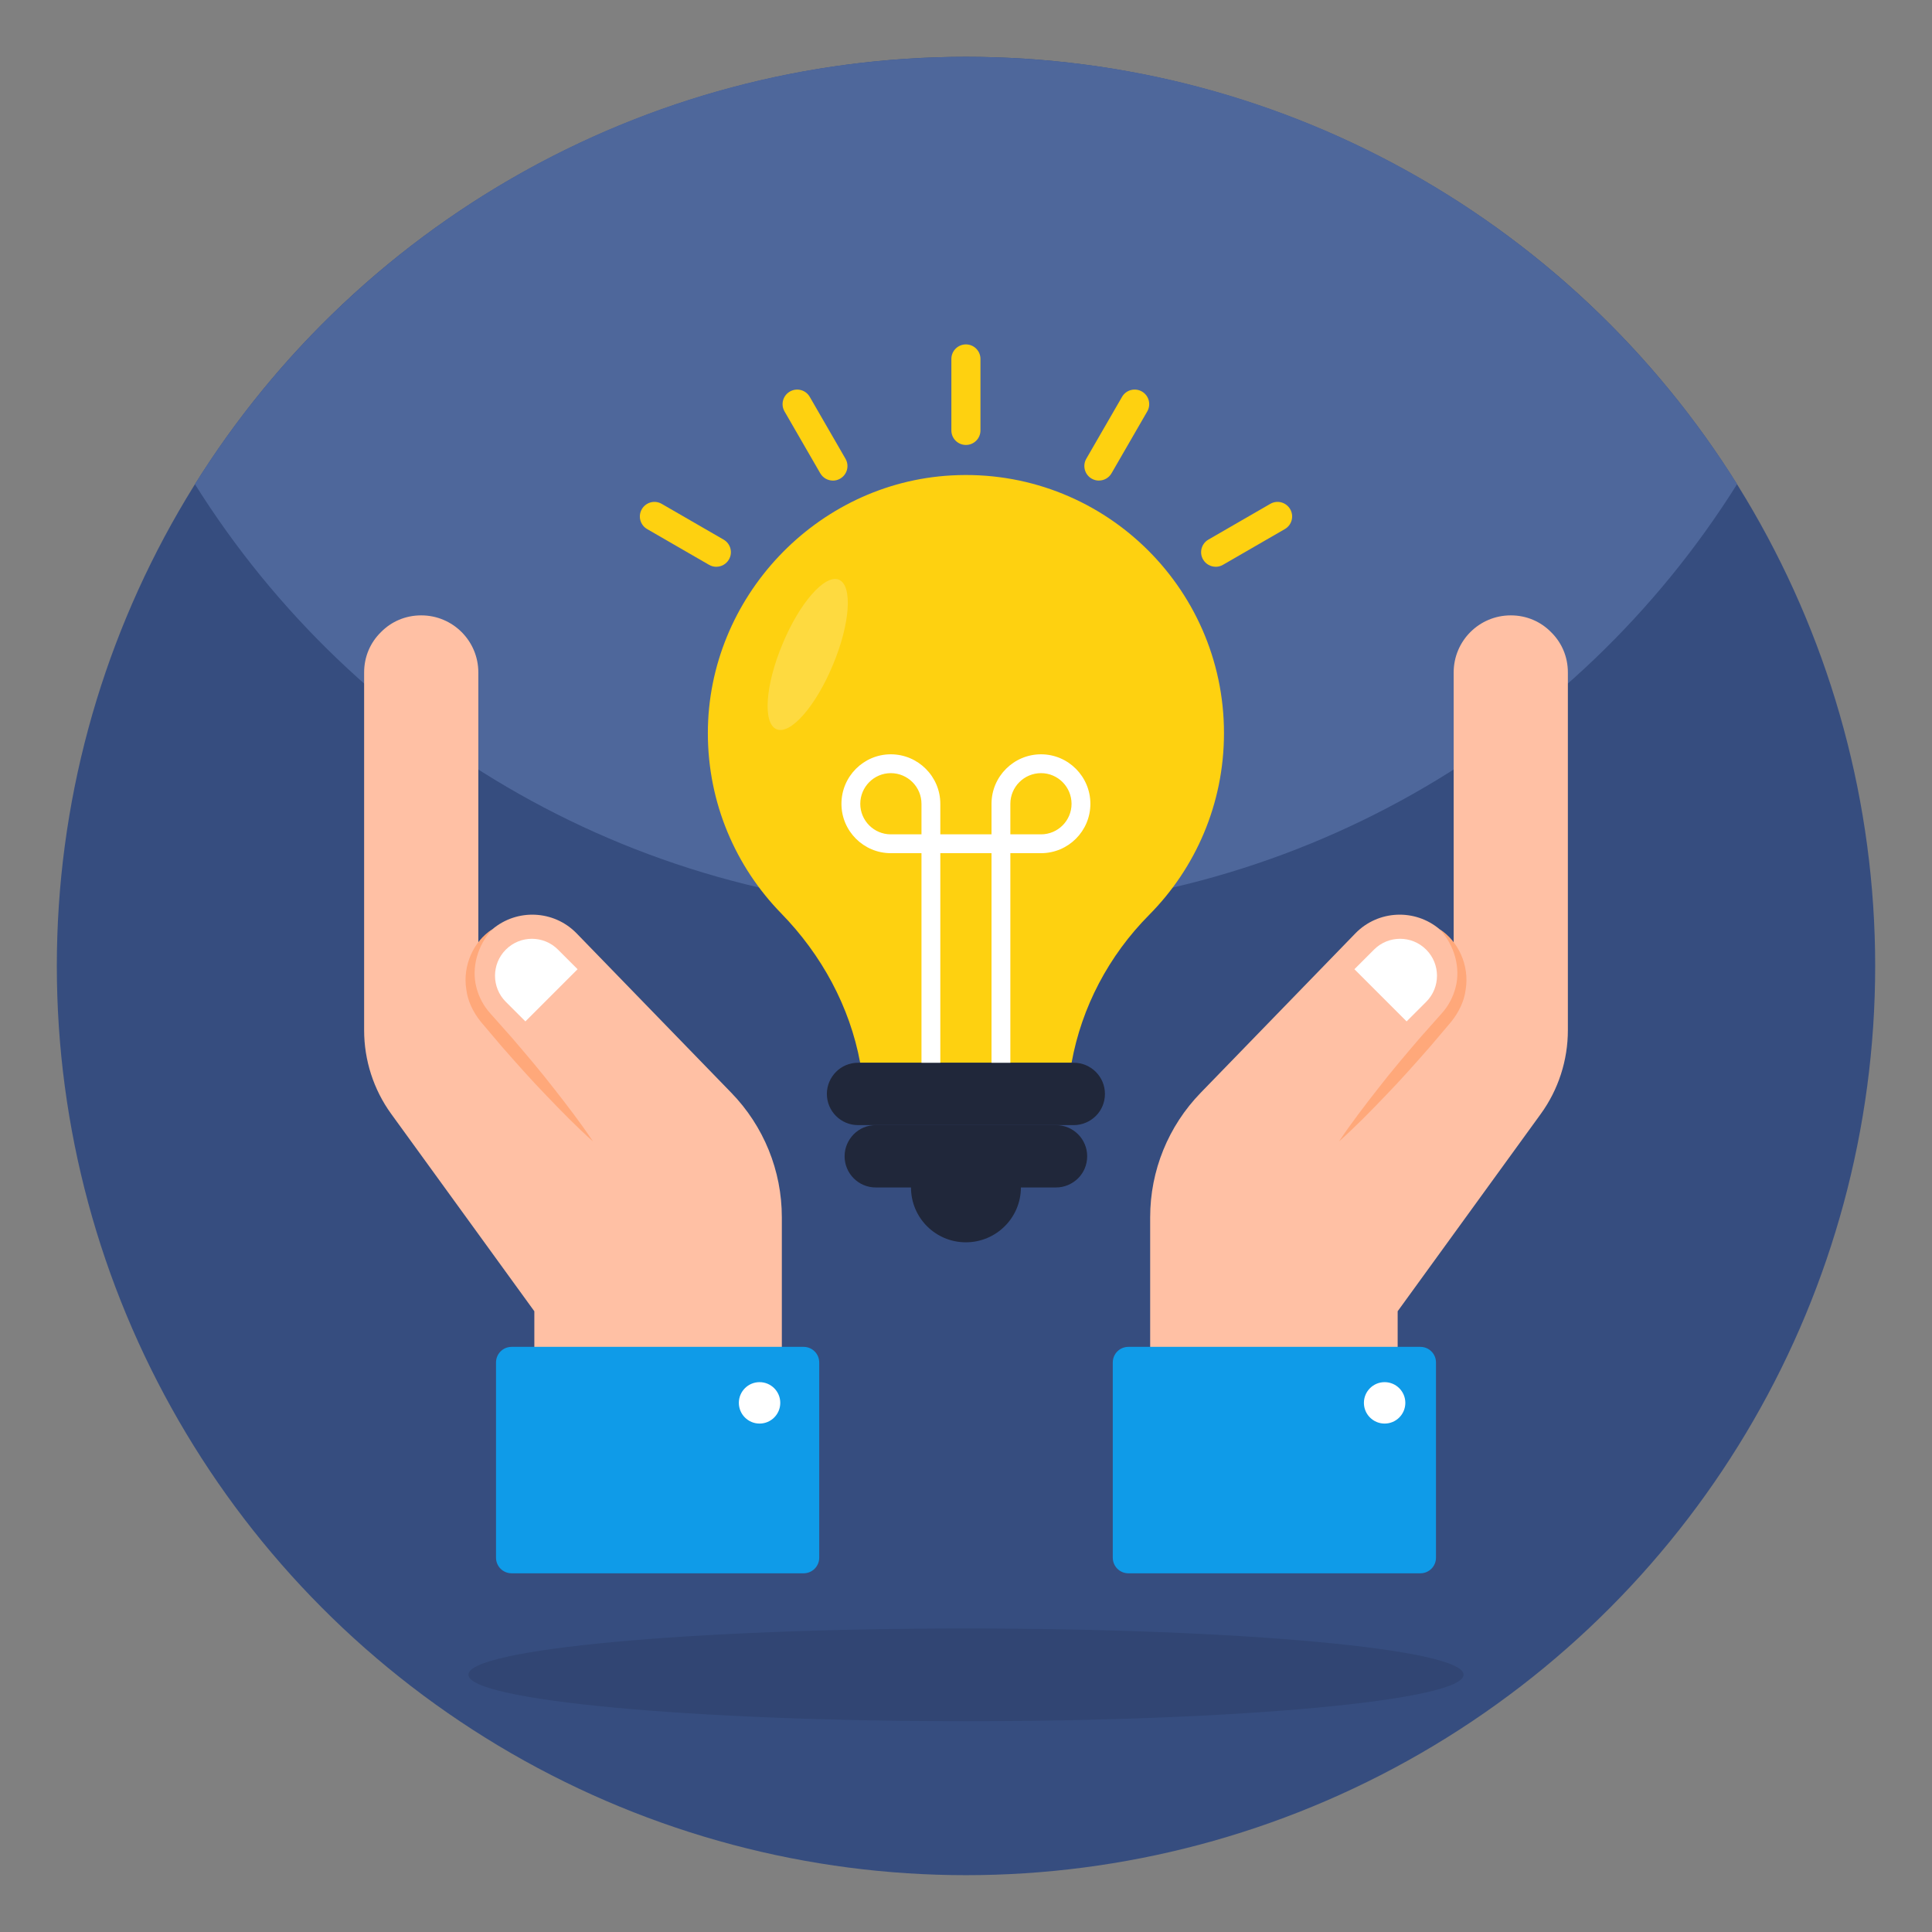 <svg xmlns="http://www.w3.org/2000/svg" id="Layer_1" viewBox="0 0 68 68"><rect x="0" y="0" width="68" height="68" fill="#808080" stroke="none"/><g><g><g><g><g><g><circle cx="34" cy="34" fill="#364d7f" r="32"></circle></g></g><g><g><path d="m61.14 17.04c-5.66 9.03-15.7 15.03-27.14 15.03s-21.48-6-27.14-15.03c5.65-9.03 15.7-15.04 27.14-15.04s21.49 6.01 27.14 15.04z" fill="#4e679b"></path></g></g></g><g opacity=".1"><g><path d="m51.514 58.944c0 .904-7.843 1.637-17.514 1.637s-17.514-.733-17.514-1.637c0-.904 7.843-1.627 17.514-1.627s17.514.723 17.514 1.627z"></path></g></g><g><g><g><g><g><path d="m27.518 42.841v5.219h-8.711v-1.908l-5.037-6.945c-.623-.859-.954-1.892-.954-2.948v-12.59c0-.56.221-1.056.591-1.419.363-.37.859-.591 1.419-.591 1.112 0 2.01.899 2.01 2.01v9.625c.126-.221.284-.418.489-.583.875-.741 2.168-.678 2.964.134l5.447 5.613c1.143 1.175 1.782 2.743 1.782 4.383z" fill="#ffc0a4"></path></g></g></g><g><g><path d="m28.834 47.957v6.866c0 .307-.244.552-.552.552h-10.272c-.307 0-.552-.244-.552-.552v-6.866c0-.307.244-.552.552-.552h10.272c.307 0 .552.244.552.552z" fill="#0f9be8"></path></g></g><g><g><path d="m17.324 32.708c-.523.571-.735 1.356-.557 2.044.088.342.255.657.489.915l.767.864c.501.585 1.001 1.171 1.473 1.781.476.607.946 1.218 1.377 1.865-.579-.517-1.118-1.069-1.651-1.626-.537-.554-1.046-1.131-1.555-1.71l-.747-.881c-.262-.329-.46-.723-.508-1.14-.134-.831.254-1.69.912-2.112z" fill="#ffa87a"></path></g></g><g><g><path d="m19.638 33.422.691.691-1.837 1.837-.691-.691c-.504-.504-.504-1.329 0-1.833l.004-.004c.508-.508 1.329-.504 1.833-0z" fill="#fff"></path></g></g></g><g><g><g><g><path d="m40.482 42.841v5.219h8.711v-1.908l5.037-6.945c.623-.859.954-1.892.954-2.948v-12.59c0-.56-.221-1.056-.591-1.419-.363-.37-.859-.591-1.419-.591-1.112 0-2.01.899-2.01 2.01v9.625c-.126-.221-.284-.418-.489-.583-.875-.741-2.168-.678-2.964.134l-5.447 5.613c-1.143 1.175-1.782 2.743-1.782 4.383z" fill="#ffc0a4"></path></g></g></g><g><g><path d="m39.166 47.957v6.866c0 .307.244.552.552.552h10.272c.307 0 .552-.244.552-.552v-6.866c0-.307-.244-.552-.552-.552h-10.272c-.307 0-.552.244-.552.552z" fill="#0f9be8"></path></g></g><g><g><path d="m50.676 32.708c.523.571.735 1.356.557 2.044-.088.342-.255.657-.489.915l-.767.864c-.501.585-1.001 1.171-1.473 1.781-.476.607-.946 1.218-1.377 1.865.579-.517 1.118-1.069 1.651-1.626.537-.554 1.046-1.131 1.555-1.71l.747-.881c.262-.329.46-.723.508-1.14.134-.831-.254-1.69-.912-2.112z" fill="#ffa87a"></path></g></g><g><g><path d="m48.362 33.422-.691.691 1.837 1.837.691-.691c.504-.504.504-1.329-0-1.833l-.004-.004c-.508-.508-1.329-.504-1.833-0z" fill="#fff"></path></g></g></g></g><g><g><circle cx="26.734" cy="49.376" fill="#fff" r=".729"></circle></g></g><g><g><circle cx="48.734" cy="49.376" fill="#fff" r=".729"></circle></g></g></g></g><g><g><g><g><path d="m35.932 41.795c0 1.067-.871 1.93-1.938 1.93-1.067 0-1.93-.863-1.93-1.93 0-1.067.863-1.931 1.93-1.931 1.067 0 1.938.863 1.938 1.931z" fill="#20273a"></path></g></g><g><g><path d="m33.488 16.733c-4.76.261-8.571 4.298-8.574 9.066-.001 2.469.983 4.71 2.581 6.348 1.428 1.464 2.414 3.284 2.78 5.258h7.441c.354-1.957 1.308-3.77 2.731-5.205 1.628-1.642 2.633-3.902 2.633-6.396-0-5.185-4.349-9.359-9.592-9.071z" fill="#fed110"></path></g></g><g><g><path d="m38.89 38.501c0 .304-.121.579-.321.778-.2.196-.474.321-.774.321h-7.597c-.604 0-1.095-.491-1.095-1.099 0-.3.125-.574.321-.774.2-.2.47-.321.774-.321h7.597c.604 0 1.095.491 1.095 1.095z" fill="#20273a"></path></g></g><g><g><path d="m38.265 40.696c0 .304-.121.579-.321.778-.2.196-.474.321-.774.321h-6.348c-.604 0-1.095-.491-1.095-1.099 0-.3.125-.574.321-.774.2-.2.47-.321.774-.321h6.348c.604 0 1.095.491 1.095 1.095z" fill="#20273a"></path></g></g><g><g><g><path d="m35.561 37.405h-.663v-7.376h-1.802v7.376h-.663v-7.376h-1.08c-.957 0-1.737-.779-1.737-1.737 0-.961.779-1.743 1.737-1.743.961 0 1.743.782 1.743 1.743v1.074h1.802v-1.074c0-.961.782-1.743 1.743-1.743.957 0 1.737.782 1.737 1.743 0 .958-.779 1.737-1.737 1.737h-1.08zm0-8.039h1.08c.592 0 1.074-.482 1.074-1.074 0-.596-.482-1.08-1.074-1.08-.596 0-1.08.485-1.08 1.08zm-4.208-2.154c-.592 0-1.074.485-1.074 1.08 0 .592.482 1.074 1.074 1.074h1.08v-1.074c0-.596-.485-1.08-1.08-1.08z" fill="#fff"></path></g></g></g><g opacity=".2"><g><path d="m29.314 23.406c-.603 1.452-1.492 2.466-1.982 2.26-.491-.205-.398-1.551.212-3.003.603-1.452 1.492-2.459 1.982-2.26.491.205.398 1.551-.212 3.003z" fill="#fff"></path></g></g></g><g><g><g><g><g><path d="m33.997 15.661c-.283 0-.512-.229-.512-.512v-2.515c0-.283.229-.512.512-.512.283 0 .512.229.512.512v2.515c-0.0.283-.229.512-.512.512z" fill="#fed110"></path></g></g></g></g><g><g><g><g><path d="m29.316 16.915c-.178 0-.349-.092-.445-.256l-1.258-2.178c-.142-.245-.058-.558.188-.7.247-.142.559-.058.7.188l1.258 2.178c.142.245.058.558-.188.7-.081.047-.168.069-.255.069z" fill="#fed110"></path></g></g></g></g><g><g><g><path d="m42.789 19.948c-.178 0-.349-.092-.445-.256-.142-.245-.058-.558.188-.7l2.178-1.258c.246-.143.558-.057.7.188.142.245.058.558-.188.7l-2.178 1.258c-.081.047-.168.069-.255.069z" fill="#fed110"></path></g></g></g><g><g><g><g><path d="m25.211 19.948c.178 0 .349-.092.445-.256.142-.245.058-.558-.188-.7l-2.178-1.258c-.246-.143-.558-.057-.7.188s-.058.558.188.7l2.178 1.258c.081.047.168.069.255.069z" fill="#fed110"></path></g></g></g></g><g><g><g><g><path d="m38.677 16.915c-.087 0-.174-.022-.255-.069-.245-.141-.329-.455-.188-.7l1.258-2.178c.142-.245.453-.329.7-.188.245.141.329.455.188.7l-1.258 2.178c-.095.165-.267.256-.445.256z" fill="#fed110"></path></g></g></g></g></g></g></g></svg>